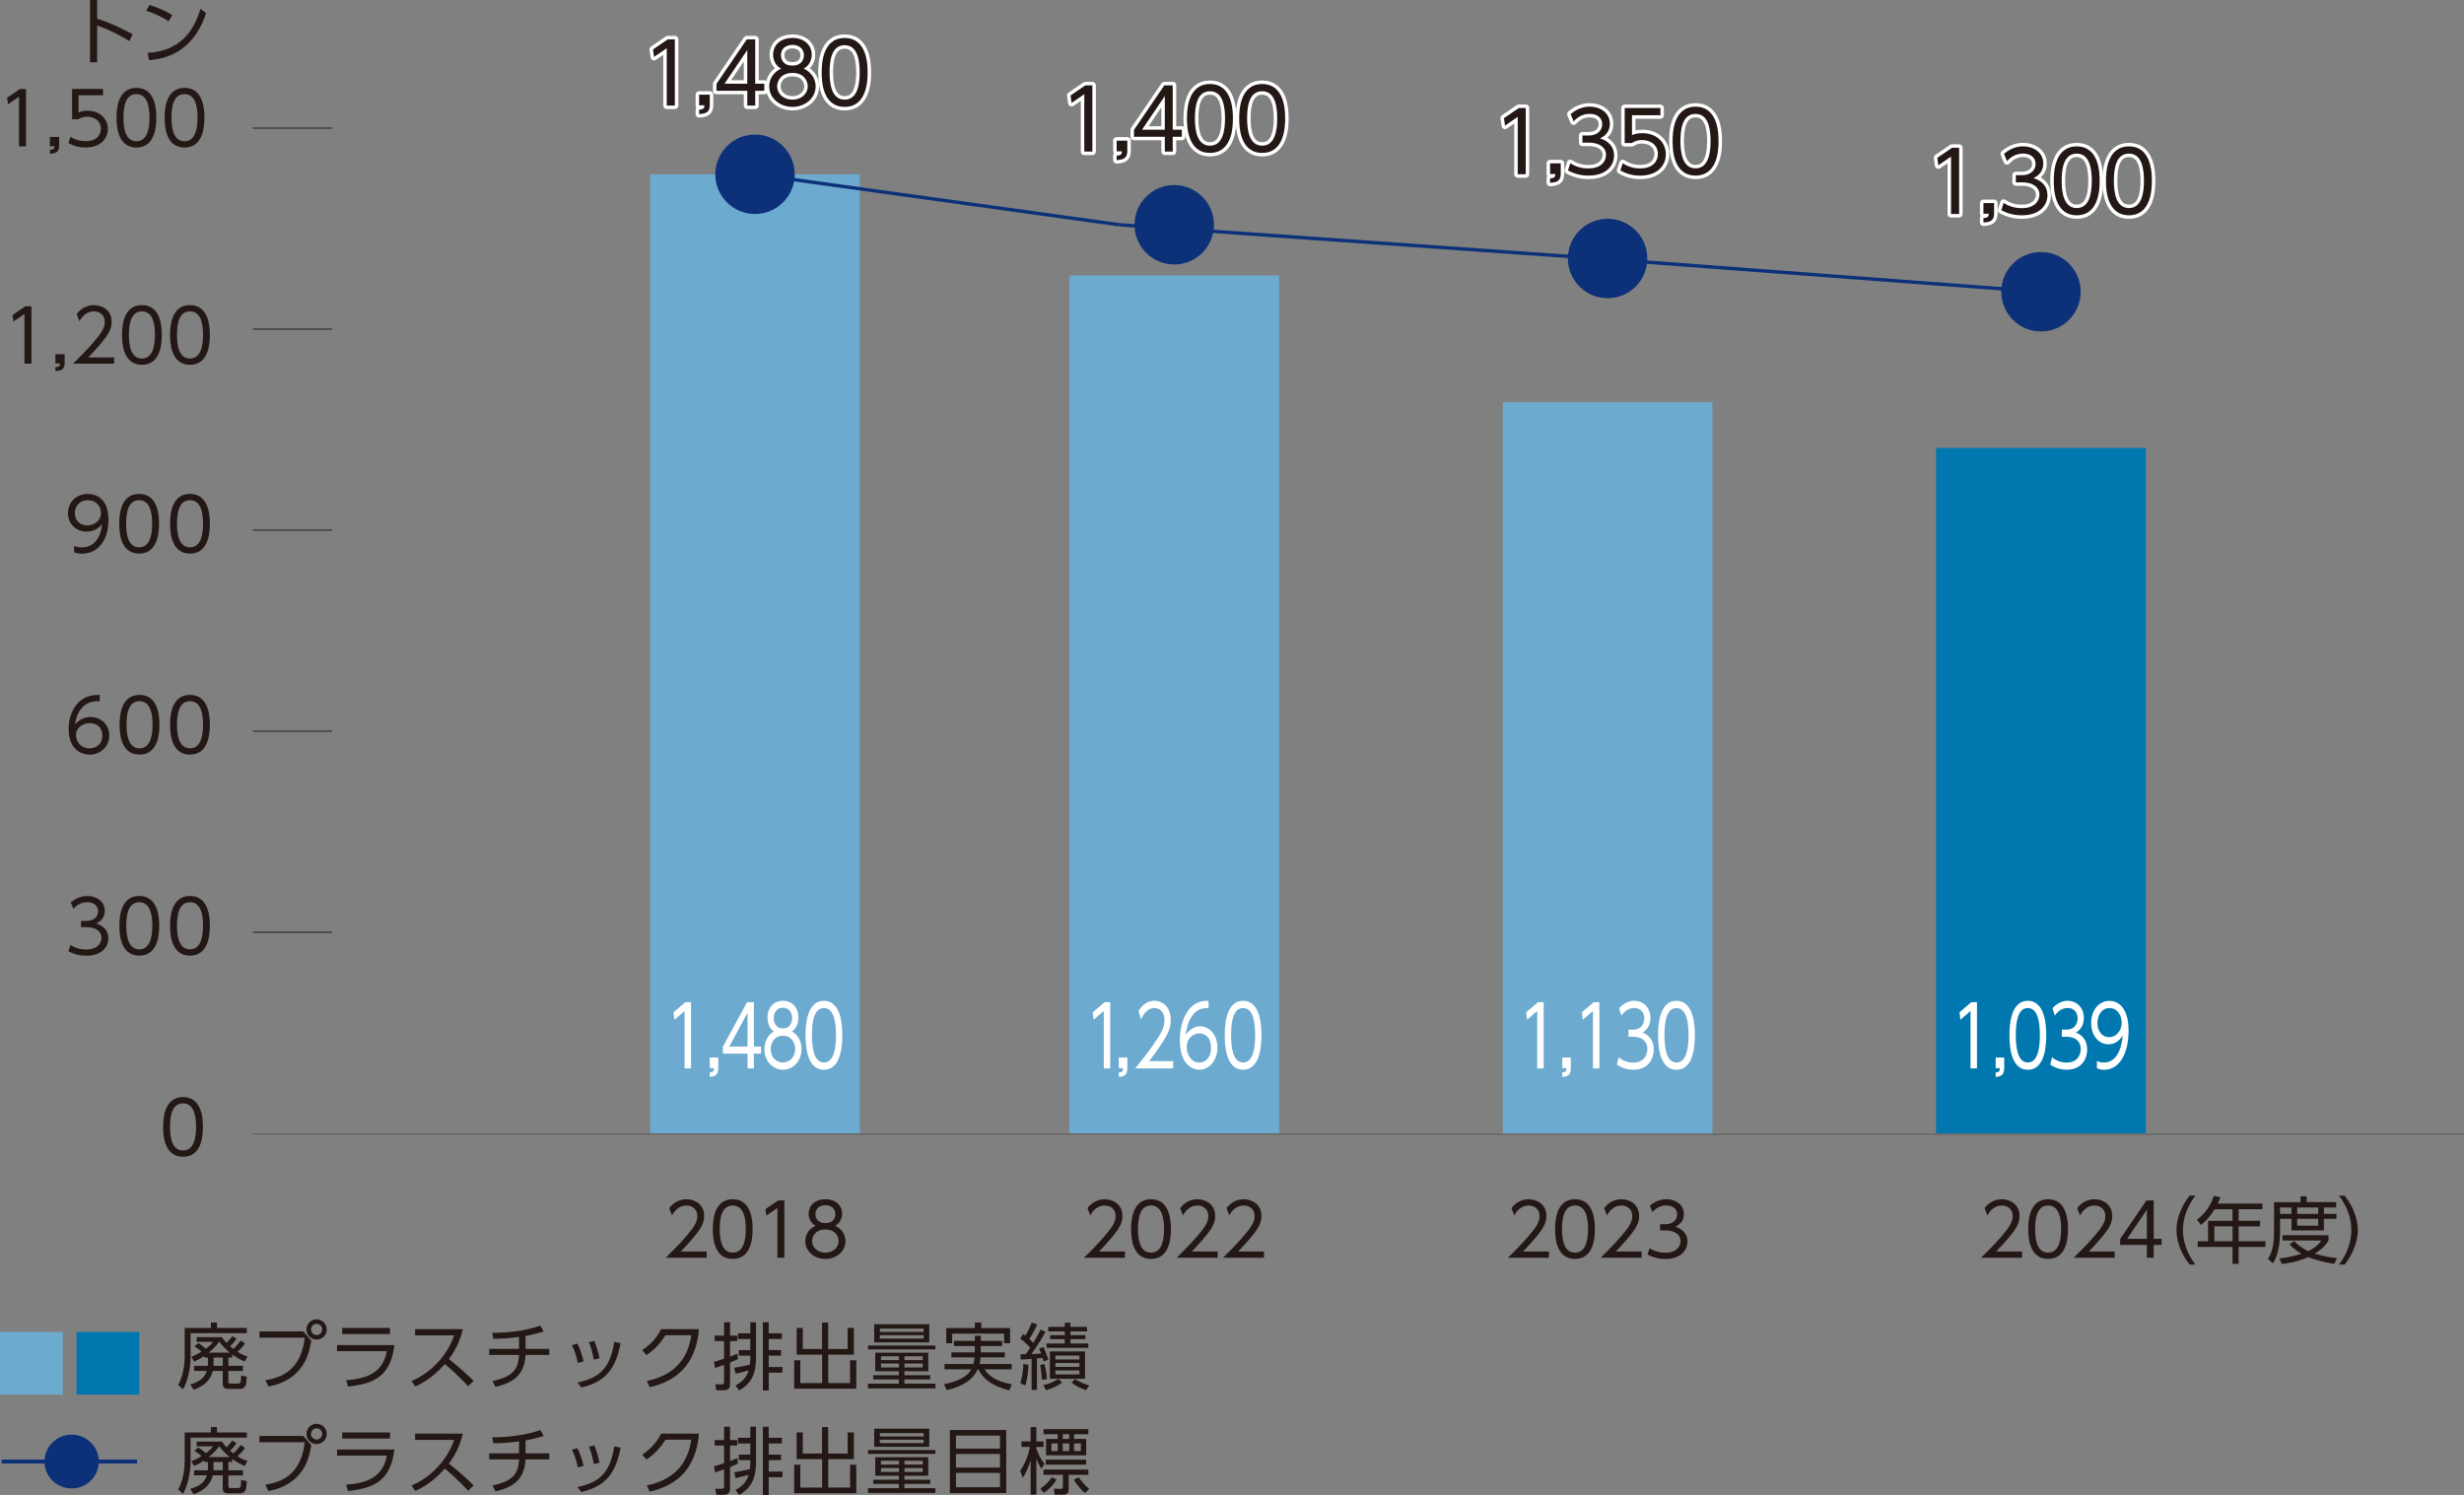 <?xml version="1.0" encoding="UTF-8"?>
<svg id="_レイヤー_2" data-name="レイヤー 2" xmlns="http://www.w3.org/2000/svg" viewBox="0 0 600 364.07">
  <rect x="0" y="0" width="600" height="364.07" fill="#808080" stroke="none"/>
  <defs>
    <style>
      .cls-1 {
        stroke: #231815;
        stroke-width: .23px;
      }

      .cls-1, .cls-2, .cls-3, .cls-4, .cls-5 {
        fill: none;
      }

      .cls-1, .cls-2, .cls-5 {
        stroke-miterlimit: 10;
      }

      .cls-2 {
        stroke-width: .83px;
      }

      .cls-2, .cls-5 {
        stroke: #0c3178;
      }

      .cls-3 {
        stroke: #4c4948;
        stroke-width: .17px;
      }

      .cls-6 {
        fill: #fff;
      }

      .cls-4 {
        stroke: #fff;
        stroke-linecap: round;
        stroke-linejoin: round;
        stroke-width: 1.7px;
      }

      .cls-7 {
        fill: #0c3178;
      }

      .cls-8 {
        fill: #0077af;
      }

      .cls-9 {
        fill: #231815;
      }

      .cls-10 {
        fill: #6caacf;
      }

      .cls-5 {
        stroke-width: .95px;
      }
    </style>
  </defs>
  <g id="_本文" data-name="本文">
    <g>
      <rect class="cls-10" x="158.33" y="42.44" width="51.06" height="233.57"/>
      <rect class="cls-10" x="260.4" y="67.08" width="51.06" height="208.93"/>
      <line class="cls-1" x1="61.56" y1="227.03" x2="80.9" y2="227.03"/>
      <line class="cls-1" x1="61.56" y1="178.07" x2="80.9" y2="178.07"/>
      <line class="cls-1" x1="61.56" y1="129.11" x2="80.9" y2="129.11"/>
      <line class="cls-1" x1="61.56" y1="80.16" x2="80.9" y2="80.16"/>
      <line class="cls-1" x1="61.56" y1="31.2" x2="80.9" y2="31.2"/>
      <g>
        <path class="cls-9" d="M172.09,304.78v1.53h-10c1.12-1.1,3.02-2.94,4.88-5.1,2.13-2.47,2.84-3.63,2.84-5.07,0-1.69-1.26-2.56-2.63-2.56-2.2,0-3.23,1.85-3.55,2.41l-.67-1.77c1.05-1.38,2.5-2.16,4.22-2.16s4.29,1.01,4.29,4.06c0,1.35-.41,2.46-1.82,4.29-.75.96-1.88,2.32-3.87,4.38h6.31Z"/>
        <path class="cls-9" d="M173.58,299.32c0-1.4,0-7.27,4.84-7.27s4.84,5.87,4.84,7.27,0,7.27-4.84,7.27-4.84-5.85-4.84-7.27ZM181.6,299.32c0-2.32-.36-5.74-3.17-5.74s-3.17,3.33-3.17,5.74.42,5.74,3.17,5.74,3.17-3.35,3.17-5.74Z"/>
        <path class="cls-9" d="M189.51,292.33h1.49v13.97h-1.7v-12.11l-2.68,1.85-.23-1.58,3.12-2.13Z"/>
        <path class="cls-9" d="M205.88,302.26c0,2.52-2.25,4.33-4.89,4.33s-4.9-1.81-4.9-4.33c0-2.11,1.47-3.3,2.52-3.74-1.1-.57-1.7-1.72-1.7-2.92,0-1.92,1.4-3.55,4.16-3.55,2.22,0,3.99,1.37,3.99,3.53,0,1.22-.6,2.37-1.7,2.94,1.19.53,2.52,1.74,2.52,3.74ZM204.21,302.24c0-1.05-.71-2.82-3.23-2.82s-3.23,1.77-3.23,2.82c0,1.56,1.33,2.82,3.23,2.82s3.23-1.26,3.23-2.82ZM203.42,295.68c0-1.44-1.13-2.18-2.43-2.18s-2.43.74-2.43,2.18c0,.69.35,2.18,2.43,2.18s2.43-1.49,2.43-2.18Z"/>
      </g>
      <g>
        <path class="cls-9" d="M273.94,304.78v1.53h-10c1.12-1.1,3.02-2.94,4.88-5.1,2.13-2.47,2.84-3.63,2.84-5.07,0-1.69-1.26-2.56-2.63-2.56-2.2,0-3.23,1.85-3.55,2.41l-.67-1.77c1.05-1.38,2.5-2.16,4.22-2.16s4.29,1.01,4.29,4.06c0,1.35-.41,2.46-1.82,4.29-.75.96-1.88,2.32-3.87,4.38h6.31Z"/>
        <path class="cls-9" d="M275.44,299.32c0-1.4,0-7.27,4.84-7.27s4.84,5.87,4.84,7.27,0,7.27-4.84,7.27-4.84-5.85-4.84-7.27ZM283.45,299.32c0-2.32-.36-5.74-3.17-5.74s-3.17,3.33-3.17,5.74.42,5.74,3.17,5.74,3.17-3.35,3.17-5.74Z"/>
        <path class="cls-9" d="M296.51,304.78v1.53h-10c1.12-1.1,3.02-2.94,4.88-5.1,2.13-2.47,2.84-3.63,2.84-5.07,0-1.69-1.26-2.56-2.62-2.56-2.2,0-3.23,1.85-3.55,2.41l-.67-1.77c1.05-1.38,2.5-2.16,4.22-2.16s4.29,1.01,4.29,4.06c0,1.35-.41,2.46-1.82,4.29-.75.96-1.88,2.32-3.87,4.38h6.31Z"/>
        <path class="cls-9" d="M307.79,304.78v1.53h-10c1.12-1.1,3.02-2.94,4.88-5.1,2.13-2.47,2.84-3.63,2.84-5.07,0-1.69-1.26-2.56-2.63-2.56-2.2,0-3.23,1.85-3.55,2.41l-.67-1.77c1.05-1.38,2.5-2.16,4.22-2.16s4.29,1.01,4.29,4.06c0,1.35-.41,2.46-1.82,4.29-.75.96-1.88,2.32-3.87,4.38h6.31Z"/>
      </g>
      <g>
        <path class="cls-9" d="M377.18,304.78v1.53h-10c1.12-1.1,3.02-2.94,4.88-5.1,2.13-2.47,2.84-3.63,2.84-5.07,0-1.69-1.26-2.56-2.63-2.56-2.2,0-3.23,1.85-3.55,2.41l-.67-1.77c1.05-1.38,2.5-2.16,4.22-2.16s4.29,1.01,4.29,4.06c0,1.35-.41,2.46-1.82,4.29-.75.96-1.88,2.32-3.87,4.38h6.31Z"/>
        <path class="cls-9" d="M378.68,299.32c0-1.4,0-7.27,4.84-7.27s4.84,5.87,4.84,7.27,0,7.27-4.84,7.27-4.84-5.85-4.84-7.27ZM386.7,299.32c0-2.32-.36-5.74-3.17-5.74s-3.17,3.33-3.17,5.74.42,5.74,3.17,5.74,3.17-3.35,3.17-5.74Z"/>
        <path class="cls-9" d="M399.75,304.78v1.53h-10c1.12-1.1,3.02-2.94,4.88-5.1,2.13-2.47,2.84-3.63,2.84-5.07,0-1.69-1.26-2.56-2.62-2.56-2.2,0-3.23,1.85-3.55,2.41l-.67-1.77c1.05-1.38,2.5-2.16,4.22-2.16s4.29,1.01,4.29,4.06c0,1.35-.41,2.46-1.82,4.29-.75.96-1.88,2.32-3.87,4.38h6.31Z"/>
        <path class="cls-9" d="M401.67,303.96c1.65,1.12,3.37,1.12,3.87,1.12,2.75,0,3.69-1.6,3.69-2.85,0-1.49-1.28-2.59-3.69-2.59h-1.29v-1.51h1.31c2.05,0,2.85-1.29,2.85-2.38,0-1.36-1.08-2.18-2.62-2.18-1.37,0-2.5.57-3.4,1.6l-.64-1.54c1.81-1.58,3.63-1.58,4.04-1.58,2.02,0,4.24,1.15,4.24,3.62,0,.58-.11,2.2-2.08,3.07,1.86.6,2.96,1.81,2.96,3.62s-1.31,4.24-5.39,4.24c-1.58,0-2.96-.34-4.34-1.08l.5-1.54Z"/>
      </g>
      <g>
        <path class="cls-9" d="M492.39,304.78v1.53h-10c1.12-1.1,3.02-2.94,4.88-5.1,2.13-2.47,2.84-3.63,2.84-5.07,0-1.69-1.26-2.56-2.63-2.56-2.2,0-3.23,1.85-3.55,2.41l-.67-1.77c1.05-1.38,2.5-2.16,4.22-2.16s4.29,1.01,4.29,4.06c0,1.35-.41,2.46-1.82,4.29-.75.96-1.88,2.32-3.87,4.38h6.31Z"/>
        <path class="cls-9" d="M493.89,299.32c0-1.4,0-7.27,4.84-7.27s4.84,5.87,4.84,7.27,0,7.27-4.84,7.27-4.84-5.85-4.84-7.27ZM501.9,299.32c0-2.32-.36-5.74-3.17-5.74s-3.17,3.33-3.17,5.74.42,5.74,3.17,5.74,3.17-3.35,3.17-5.74Z"/>
        <path class="cls-9" d="M514.95,304.78v1.53h-10c1.12-1.1,3.02-2.94,4.88-5.1,2.13-2.47,2.84-3.63,2.84-5.07,0-1.69-1.26-2.56-2.62-2.56-2.2,0-3.23,1.85-3.55,2.41l-.67-1.77c1.05-1.38,2.5-2.16,4.22-2.16s4.29,1.01,4.29,4.06c0,1.35-.41,2.46-1.82,4.29-.75.96-1.88,2.32-3.87,4.38h6.31Z"/>
        <path class="cls-9" d="M522.78,306.3v-3.12h-6.51v-1.45l6.4-9.39h1.77v9.36h1.92v1.49h-1.92v3.12h-1.67ZM517.97,301.69h4.81v-7.11l-4.81,7.11Z"/>
        <path class="cls-9" d="M533.19,307.97c-2.57-3.24-3.21-6.49-3.21-8.4s.64-5.16,3.21-8.4h1.4c-1.86,2.41-3.03,5.34-3.03,8.4,0,.71,0,4.45,3.03,8.4h-1.4Z"/>
        <path class="cls-9" d="M550.92,293.1v1.38h-5.8v2.82h5.23v1.37h-5.23v3.62h6.53v1.38h-6.53v4.13h-1.49v-4.13h-8.48v-1.38h2.53v-4.98h5.94v-2.82h-4.33c-1.15,1.76-1.93,2.73-3.33,3.83l-.99-1.28c2.13-1.6,3.46-3.71,4.11-5.8l1.61.34c-.18.46-.28.76-.64,1.53h10.85ZM543.64,298.66h-4.43v3.62h4.43v-3.62Z"/>
        <path class="cls-9" d="M560.19,292.76v-1.42h1.49v1.42h7.2v1.31h-3v1.54h3.05v1.21h-3.05v2.82h-7.89v-2.82h-2.78v3.1c0,1.06-.02,5.11-1.74,7.75l-1.21-1.1c1.26-1.88,1.49-4.24,1.49-6.72v-7.09h6.44ZM568.42,307.79c-.87-.14-3.65-.57-6.33-1.65-2.94,1.29-5.39,1.56-6.44,1.67l-.58-1.35c.94-.11,2.69-.28,5.37-1.13-1.88-1.05-2.63-1.97-2.93-2.34l1.17-.73c.5.52,1.47,1.51,3.39,2.43,2.15-1.03,2.89-2.14,3.19-2.59h-9.47v-1.29h11.22v1.29c-.32.53-1.17,1.89-3.35,3.21,2.39.76,4.38.96,5.41,1.06l-.66,1.42ZM557.99,294.07h-2.78v1.54h2.78v-1.54ZM564.5,294.07h-5.12v1.54h5.12v-1.54ZM564.5,296.82h-5.12v1.67h5.12v-1.67Z"/>
        <path class="cls-9" d="M569.54,307.97c3.03-3.95,3.03-7.69,3.03-8.4,0-3.07-1.17-5.99-3.03-8.4h1.4c2.57,3.24,3.21,6.49,3.21,8.4s-.64,5.16-3.21,8.4h-1.4Z"/>
      </g>
      <path class="cls-9" d="M39.73,274.44c0-1.4,0-7.27,4.84-7.27s4.84,5.87,4.84,7.27,0,7.27-4.84,7.27-4.84-5.85-4.84-7.27ZM47.74,274.44c0-2.32-.36-5.74-3.17-5.74s-3.17,3.33-3.17,5.74.42,5.74,3.17,5.74,3.17-3.35,3.17-5.74Z"/>
      <g>
        <path class="cls-9" d="M17.15,230.11c1.65,1.12,3.37,1.12,3.87,1.12,2.75,0,3.69-1.6,3.69-2.85,0-1.49-1.28-2.59-3.69-2.59h-1.29v-1.51h1.31c2.06,0,2.85-1.29,2.85-2.38,0-1.36-1.08-2.18-2.62-2.18-1.37,0-2.5.57-3.4,1.6l-.64-1.54c1.81-1.58,3.63-1.58,4.04-1.58,2.02,0,4.24,1.15,4.24,3.62,0,.58-.11,2.2-2.08,3.07,1.86.6,2.96,1.81,2.96,3.62s-1.31,4.24-5.39,4.24c-1.58,0-2.96-.34-4.34-1.08l.5-1.54Z"/>
        <path class="cls-9" d="M29.08,225.46c0-1.4,0-7.27,4.84-7.27s4.84,5.87,4.84,7.27,0,7.27-4.84,7.27-4.84-5.85-4.84-7.27ZM37.09,225.46c0-2.32-.36-5.74-3.17-5.74s-3.17,3.33-3.17,5.74.42,5.74,3.17,5.74,3.17-3.35,3.17-5.74Z"/>
        <path class="cls-9" d="M41.42,225.46c0-1.4,0-7.27,4.84-7.27s4.84,5.87,4.84,7.27,0,7.27-4.84,7.27-4.84-5.85-4.84-7.27ZM49.44,225.46c0-2.32-.36-5.74-3.17-5.74s-3.17,3.33-3.17,5.74.42,5.74,3.17,5.74,3.17-3.35,3.17-5.74Z"/>
      </g>
      <g>
        <path class="cls-9" d="M24.28,170.78c-4.29-.3-5.73,3.26-6.01,5.66.92-1.13,2.3-1.83,3.76-1.83,2.45,0,4.58,1.76,4.58,4.47s-2.11,4.7-4.77,4.7c-2.01,0-5.13-1.24-5.13-6.28,0-3.76,2.09-8.56,7.57-8.24v1.53ZM21.87,176.1c-1.49,0-3.37.94-3.37,2.91,0,1.67,1.29,3.24,3.3,3.24s3.12-1.4,3.12-3.05c0-2.87-2.43-3.1-3.05-3.1Z"/>
        <path class="cls-9" d="M29.13,176.5c0-1.4,0-7.27,4.84-7.27s4.84,5.87,4.84,7.27,0,7.27-4.84,7.27-4.84-5.85-4.84-7.27ZM37.15,176.5c0-2.32-.36-5.74-3.17-5.74s-3.17,3.33-3.17,5.74.42,5.74,3.17,5.74,3.17-3.35,3.17-5.74Z"/>
        <path class="cls-9" d="M41.42,176.5c0-1.4,0-7.27,4.84-7.27s4.84,5.87,4.84,7.27,0,7.27-4.84,7.27-4.84-5.85-4.84-7.27ZM49.44,176.5c0-2.32-.36-5.74-3.17-5.74s-3.17,3.33-3.17,5.74.42,5.74,3.17,5.74,3.17-3.35,3.17-5.74Z"/>
      </g>
      <g>
        <path class="cls-9" d="M18.06,132.96c.21.09.81.34,1.83.34,3.21,0,4.63-2.53,4.98-5.67-.97,1.21-2.23,1.83-3.78,1.83-2.45,0-4.54-1.76-4.54-4.47s2.02-4.7,4.81-4.7c1.93,0,5.05,1.01,5.05,6.31,0,4.89-2.48,8.23-6.45,8.23-1.1,0-1.67-.25-1.9-.35v-1.51ZM18.22,124.98c0,1.77,1.28,2.98,3.05,2.98s3.33-1.28,3.33-3.03c0-1.42-.97-3.12-3.28-3.12-1.92,0-3.1,1.49-3.1,3.17Z"/>
        <path class="cls-9" d="M29.04,127.55c0-1.4,0-7.27,4.84-7.27s4.84,5.87,4.84,7.27,0,7.27-4.84,7.27-4.84-5.85-4.84-7.27ZM37.05,127.55c0-2.32-.36-5.74-3.17-5.74s-3.17,3.33-3.17,5.74.42,5.74,3.17,5.74,3.17-3.35,3.17-5.74Z"/>
        <path class="cls-9" d="M41.42,127.55c0-1.4,0-7.27,4.84-7.27s4.84,5.87,4.84,7.27,0,7.27-4.84,7.27-4.84-5.85-4.84-7.27ZM49.44,127.55c0-2.32-.36-5.74-3.17-5.74s-3.17,3.33-3.17,5.74.42,5.74,3.17,5.74,3.17-3.35,3.17-5.74Z"/>
      </g>
      <g>
        <path class="cls-9" d="M6.17,74.59h1.49v13.97h-1.7v-12.11l-2.68,1.85-.23-1.58,3.12-2.13Z"/>
        <path class="cls-9" d="M15.74,86.25v2.15c0,1.44-.64,1.88-2.25,1.95v-.94c1.03-.04,1.1-.41,1.12-.9h-1.12v-2.25h2.25Z"/>
        <path class="cls-9" d="M27.79,87.03v1.53h-10c1.12-1.1,3.02-2.94,4.88-5.1,2.13-2.47,2.84-3.63,2.84-5.07,0-1.69-1.26-2.56-2.62-2.56-2.2,0-3.23,1.85-3.55,2.41l-.67-1.77c1.05-1.38,2.5-2.16,4.22-2.16s4.29,1.01,4.29,4.06c0,1.35-.41,2.46-1.82,4.29-.75.96-1.88,2.32-3.87,4.38h6.31Z"/>
        <path class="cls-9" d="M29.72,81.57c0-1.4,0-7.27,4.84-7.27s4.84,5.87,4.84,7.27,0,7.27-4.84,7.27-4.84-5.85-4.84-7.27ZM37.73,81.57c0-2.32-.36-5.74-3.17-5.74s-3.17,3.33-3.17,5.74.42,5.74,3.17,5.74,3.17-3.35,3.17-5.74Z"/>
        <path class="cls-9" d="M41.42,81.57c0-1.4,0-7.27,4.84-7.27s4.84,5.87,4.84,7.27,0,7.27-4.84,7.27-4.84-5.85-4.84-7.27ZM49.44,81.57c0-2.32-.36-5.74-3.17-5.74s-3.17,3.33-3.17,5.74.42,5.74,3.17,5.74,3.17-3.35,3.17-5.74Z"/>
      </g>
      <g>
        <path class="cls-9" d="M31.47,10c-1.21-.74-4.11-2.52-7.82-3.79v8.95h-1.72V0h1.72v4.54c3.35,1.06,6.1,2.43,8.65,3.81l-.83,1.65Z"/>
        <path class="cls-9" d="M41.06,5.18c-1.05-.71-2.91-1.75-5.46-2.55l.8-1.42c3.14.94,5.09,2.2,5.55,2.48l-.89,1.49ZM35.97,12.87c8.97-.48,11.62-6.76,12.84-10.73l1.38,1.03c-.85,2.52-3.69,10.8-13.9,11.47l-.32-1.77Z"/>
        <path class="cls-9" d="M4.84,21.68h1.49v13.97h-1.7v-12.11l-2.68,1.85-.23-1.58,3.12-2.13Z"/>
        <path class="cls-9" d="M14.4,33.34v2.15c0,1.44-.64,1.88-2.25,1.95v-.94c1.03-.04,1.1-.41,1.12-.9h-1.12v-2.25h2.25Z"/>
        <path class="cls-9" d="M25.11,23.2h-5.99v4.18c.46-.18,1.01-.41,2.16-.41,3.26,0,4.98,2.18,4.98,4.43s-1.63,4.52-5.42,4.52c-1.54,0-2.86-.34-4.19-1.1l.51-1.53c1.06.74,2.34,1.1,3.65,1.1,3.03,0,3.76-1.84,3.76-3.03,0-1.82-1.45-2.94-3.37-2.94-1.19,0-1.85.45-2.11.62h-1.53v-7.37h7.53v1.53Z"/>
        <path class="cls-9" d="M28.38,28.66c0-1.4,0-7.27,4.84-7.27s4.84,5.87,4.84,7.27,0,7.27-4.84,7.27-4.84-5.85-4.84-7.27ZM36.4,28.66c0-2.32-.36-5.74-3.17-5.74s-3.17,3.33-3.17,5.74.42,5.74,3.17,5.74,3.17-3.35,3.17-5.74Z"/>
        <path class="cls-9" d="M40.09,28.66c0-1.4,0-7.27,4.84-7.27s4.84,5.87,4.84,7.27,0,7.27-4.84,7.27-4.84-5.85-4.84-7.27ZM48.1,28.66c0-2.32-.36-5.74-3.17-5.74s-3.17,3.33-3.17,5.74.42,5.74,3.17,5.74,3.17-3.35,3.17-5.74Z"/>
      </g>
      <g>
        <g>
          <path class="cls-9" d="M51.36,323.39v-1.31h1.47v1.31h7.27v1.28h-13.69v5.66c0,3.26-.82,6.22-1.83,8.01l-1.19-1.05c.8-1.54,1.58-3.71,1.58-7.04v-6.86h6.38ZM56.57,330.61h-.96v2.02h3.56v1.24h-3.56v2.57c0,.19,0,.51.51.51h1.81c.69,0,.75-.32.78-2l1.4.32c-.07,1.05-.18,1.83-.32,2.16-.32.73-1.12.81-1.38.81h-2.8c-.81,0-1.37-.23-1.37-1.21v-3.17h-2.43c-.48,2.18-2.13,3.71-4.64,4.59l-.85-1.29c1.9-.55,3.42-1.38,4.06-3.3h-3.12v-1.24h3.35c.02-.16.02-.23.02-.46v-1.56h-.89v-.37c-1.21.81-1.85,1.08-2.47,1.35l-.67-1.17c.62-.25,1.29-.52,2.47-1.24-.76-.66-.96-.81-1.74-1.29l.97-.8c.74.46,1.44,1.01,1.82,1.38,1.08-.81,1.37-1.17,1.74-1.67h-3.97v-1.15h6.15c.3.42.58.81,1.13,1.4.19-.18.78-.8,1.38-1.65l1.05.64c-.48.71-.82,1.12-1.56,1.82.37.32.55.48.8.66.14-.14,1.08-1.05,1.75-2.04l1.08.69c-.55.8-.99,1.28-1.84,2.04,1.1.71,1.86.96,2.43,1.13l-.66,1.26c-.71-.3-1.74-.78-3.05-1.72v.73ZM55.93,329.4c-1.31-1.08-2.06-2.02-2.55-2.68-.36.52-.98,1.42-2.54,2.68h5.09ZM52,332.63h2.25v-2.02h-2.25v2.02Z"/>
          <path class="cls-9" d="M73.85,324.24l1.97,2.24c-.53,2.8-1.08,4.87-2.82,6.97-.83,1.03-3.16,3.49-7.64,4.18l-.76-1.51c5.71-.85,8.83-3.95,9.61-10.34h-11.03v-1.54h10.67ZM79.56,323.76c0,1.37-1.1,2.46-2.47,2.46s-2.46-1.1-2.46-2.46,1.13-2.47,2.46-2.47,2.47,1.08,2.47,2.47ZM75.73,323.76c0,.74.62,1.37,1.37,1.37s1.37-.62,1.37-1.37-.62-1.37-1.37-1.37-1.37.6-1.37,1.37Z"/>
          <path class="cls-9" d="M96.04,327.56c-.89,7.17-4.34,9.38-11.31,10.11l-.44-1.54c4.55-.35,8.88-1.49,9.91-7.07h-12.13v-1.49h13.97ZM94.96,323.39v1.49h-11.63v-1.49h11.63Z"/>
          <path class="cls-9" d="M112.7,323.69c-.83,3.53-2.25,5.75-3.39,7.29,3.07,2.45,4.7,4.01,6.03,5.32l-1.35,1.28c-2.5-2.73-5.09-4.91-5.66-5.39-.87.96-3.32,3.71-7.18,5.46l-.96-1.31c1.47-.64,4.03-1.9,6.63-4.79,2.21-2.47,3.12-4.58,3.78-6.35h-9.52v-1.51h11.61Z"/>
          <path class="cls-9" d="M127.99,328.5h5.76v1.47h-5.78c-.23,5.3-3.56,6.89-7.32,7.78l-.71-1.44c5.21-1.06,6.29-3.1,6.45-6.35h-7.27v-1.47h7.27v-2.91c-2.06.29-4.15.45-6.24.46l-.3-1.45c3.92,0,8.37-.53,11.72-1.77l.83,1.44c-.9.26-2.64.78-4.42,1.08v3.16Z"/>
          <path class="cls-9" d="M140.69,331.92c-.28-1.7-.8-3.03-1.42-4.33l1.33-.37c.85,1.63,1.28,3.33,1.51,4.34l-1.42.36ZM140.59,336.69c5.5-1.13,7.98-3.55,8.99-9.91l1.54.32c-1.17,6.06-3.44,9.35-9.54,10.8l-.99-1.21ZM144.58,331.11c-.25-1.45-.6-2.89-1.17-4.24l1.31-.3c.51,1.17,1.05,3.05,1.28,4.2l-1.42.34Z"/>
          <path class="cls-9" d="M157.51,336.32c3.56-.78,9.65-2.84,10.83-11.15h-6.29c-1.17,1.85-2.5,3.4-4.64,4.84l-1.01-1.21c1.7-1.15,3.39-2.71,4.59-5.11h9.22c-.78,8.99-5.8,12.73-12.02,14.13l-.67-1.51Z"/>
          <path class="cls-9" d="M179.7,331c-.46.21-.62.28-1.93.83v5.3c0,.9-.43,1.45-1.49,1.45h-1.86l-.23-1.47,1.51.02c.32,0,.62-.05.62-.51v-4.24c-1.49.55-1.69.6-2.22.76l-.23-1.49c.5-.14,1.06-.28,2.45-.76v-4.29h-2.3v-1.33h2.3v-3.26h1.45v3.26h1.74v1.33h-1.74v3.78c.97-.37,1.26-.51,1.77-.73l.16,1.35ZM178.78,333.11c1.22-.21,2.84-.53,3.81-.76.09-.62.11-1.29.11-1.88v-.32h-2.79v-1.35h2.79v-2.71h-3v-1.38h3v-2.69h1.4v8.49c0,4.33-1.28,6.47-4.11,8.12l-.89-1.21c1.51-.83,2.66-1.85,3.21-3.69-.55.16-.8.23-3.17.83l-.36-1.45ZM187.19,322.01v2.69h3.21v1.38h-3.21v2.71h3v1.35h-3v2.77h3.35v1.38h-3.35v4.33h-1.42v-16.61h1.42Z"/>
          <path class="cls-9" d="M195.48,323.39v5.14h4.7v-6.45h1.49v6.45h4.74v-5.14h1.51v6.51h-6.24v6.92h5.32v-5.55h1.51v6.92h-15.12v-6.92h1.49v5.55h5.32v-6.92h-6.21v-6.51h1.51Z"/>
          <path class="cls-9" d="M211.37,327.68h16.42v.94h-16.42v-.94ZM226.05,333.94h-5.82v.97h6.28v1.01h-6.28v1.05h7.55v1.15h-16.42v-1.15h7.53v-1.05h-6.26v-1.01h6.26v-.97h-5.76v-4.52h12.91v4.52ZM226.28,322.49v4.42h-13.4v-4.42h13.4ZM224.92,323.55h-10.67v.82h10.67v-.82ZM224.92,325.16h-10.67v.83h10.67v-.83ZM218.91,330.29h-4.38v.94h4.38v-.94ZM218.91,332.06h-4.38v.96h4.38v-.96ZM224.69,330.29h-4.45v.94h4.45v-.94ZM224.69,332.06h-4.45v.96h4.45v-.96Z"/>
          <path class="cls-9" d="M232.29,327.81v-1.26h5.1v-1.26h1.44v1.26h5.21v1.26h-5.21v1.53h5.85v1.22h-5.89c-.09.87-.18,1.28-.27,1.61h7.84v1.31h-6.6c.92,1.38,2.38,2.84,6.61,3.65l-.57,1.47c-4.08-.96-6.42-2.78-7.57-5.12h-.18c-.53,1.17-1.81,3.71-7.53,5.07l-.64-1.45c3.48-.69,5.64-1.81,6.63-3.62h-6.51v-1.31h7.02c.25-.9.28-1.38.3-1.61h-5.66v-1.22h5.71v-1.53h-5.1ZM238.95,322.08v1.35h7.02v3.69h-1.47v-2.34h-12.64v2.34h-1.45v-3.69h6.98v-1.35h1.56Z"/>
          <path class="cls-9" d="M254.57,324.35c-.76,1.51-2.7,4.47-3.42,5.41,1.47-.05,1.63-.05,2.36-.14-.16-.46-.3-.81-.48-1.21l1.08-.37c.3.67.87,2.08,1.17,3.08l-1.15.43c-.07-.29-.09-.37-.25-.87-.27.04-.6.09-1.37.14v7.68h-1.31v-7.57c-1.03.09-1.92.12-2.64.14l-.07-1.26c.71,0,.92,0,1.28-.02.23-.28.5-.67,1.08-1.58-.27-.32-1.49-1.61-2.41-2.22l.73-1.12c.21.14.32.23.53.39.14-.23,1.05-1.74,1.53-3.19l1.35.46c-.81,1.86-1.76,3.28-1.93,3.53.58.53.8.8.96.97.66-1.1,1.28-2.13,1.76-3.24l1.22.55ZM248.43,336.86c.53-1.38.74-3.51.76-4.68l1.26.18c-.04.62-.12,2.84-.76,5.02l-1.26-.52ZM253.7,336.02c-.02-1.38-.26-2.8-.44-3.65l1.1-.16c.09.34.48,2.06.57,3.67l-1.22.14ZM254.05,337.33c1.45-.28,2.89-.96,3.65-1.53l.97.87c-1.26.92-2.32,1.4-3.92,1.9l-.71-1.24ZM260.66,322.11v1.03h4.04v1.1h-4.04v.92h3.65v.97h-3.65v1.05h4.35v1.06h-10.16v-1.06h4.43v-1.05h-3.58v-.97h3.58v-.92h-4.03v-1.1h4.03v-1.03h1.38ZM264.21,335.77h-8.56v-6.65h8.56v6.65ZM262.86,330.13h-5.87v.94h5.87v-.94ZM262.86,331.94h-5.87v.94h5.87v-.94ZM262.86,333.75h-5.87v.96h5.87v-.96ZM261.78,335.84c1.26.8,2.02,1.1,3.46,1.56l-.78,1.15c-1.06-.37-2.63-1.05-3.53-1.86l.85-.85Z"/>
        </g>
        <g>
          <path class="cls-9" d="M51.36,348.84v-1.31h1.47v1.31h7.27v1.28h-13.69v5.66c0,3.26-.82,6.22-1.83,8.01l-1.19-1.05c.8-1.54,1.58-3.71,1.58-7.04v-6.86h6.38ZM56.57,356.05h-.96v2.02h3.56v1.24h-3.56v2.57c0,.19,0,.51.51.51h1.81c.69,0,.75-.32.78-2l1.4.32c-.07,1.05-.18,1.83-.32,2.16-.32.73-1.12.81-1.38.81h-2.8c-.81,0-1.37-.23-1.37-1.21v-3.17h-2.43c-.48,2.18-2.13,3.71-4.64,4.59l-.85-1.29c1.9-.55,3.42-1.38,4.06-3.3h-3.12v-1.24h3.35c.02-.16.02-.23.02-.46v-1.56h-.89v-.37c-1.21.81-1.85,1.08-2.47,1.35l-.67-1.17c.62-.25,1.29-.52,2.47-1.24-.76-.66-.96-.81-1.74-1.29l.97-.8c.74.46,1.44,1.01,1.82,1.38,1.08-.81,1.37-1.17,1.74-1.67h-3.97v-1.15h6.15c.3.42.58.81,1.13,1.4.19-.18.78-.8,1.38-1.65l1.05.64c-.48.71-.82,1.12-1.56,1.82.37.32.55.48.8.66.14-.14,1.08-1.05,1.75-2.04l1.08.69c-.55.8-.99,1.28-1.84,2.04,1.1.71,1.86.96,2.43,1.13l-.66,1.26c-.71-.3-1.74-.78-3.05-1.72v.73ZM55.93,354.85c-1.31-1.08-2.06-2.02-2.55-2.68-.36.52-.98,1.42-2.54,2.68h5.09ZM52,358.07h2.25v-2.02h-2.25v2.02Z"/>
          <path class="cls-9" d="M73.85,349.69l1.97,2.24c-.53,2.8-1.08,4.87-2.82,6.97-.83,1.03-3.16,3.49-7.64,4.18l-.76-1.51c5.71-.85,8.83-3.95,9.61-10.34h-11.03v-1.54h10.67ZM79.56,349.21c0,1.36-1.1,2.46-2.47,2.46s-2.46-1.1-2.46-2.46,1.13-2.47,2.46-2.47,2.47,1.08,2.47,2.47ZM75.73,349.21c0,.74.62,1.36,1.37,1.36s1.37-.62,1.37-1.36-.62-1.37-1.37-1.37-1.37.6-1.37,1.37Z"/>
          <path class="cls-9" d="M96.04,353c-.89,7.17-4.34,9.38-11.31,10.11l-.44-1.54c4.55-.35,8.88-1.49,9.91-7.07h-12.13v-1.49h13.97ZM94.96,348.84v1.49h-11.63v-1.49h11.63Z"/>
          <path class="cls-9" d="M112.7,349.14c-.83,3.53-2.25,5.75-3.39,7.29,3.07,2.45,4.7,4.01,6.03,5.32l-1.35,1.28c-2.5-2.73-5.09-4.91-5.66-5.39-.87.96-3.32,3.71-7.18,5.46l-.96-1.31c1.47-.64,4.03-1.9,6.63-4.79,2.21-2.47,3.12-4.58,3.78-6.35h-9.52v-1.51h11.61Z"/>
          <path class="cls-9" d="M127.99,353.94h5.76v1.47h-5.78c-.23,5.3-3.56,6.89-7.32,7.78l-.71-1.44c5.21-1.06,6.29-3.1,6.45-6.35h-7.27v-1.47h7.27v-2.91c-2.06.29-4.15.45-6.24.46l-.3-1.45c3.92,0,8.37-.53,11.72-1.77l.83,1.44c-.9.26-2.64.78-4.42,1.08v3.16Z"/>
          <path class="cls-9" d="M140.69,357.37c-.28-1.7-.8-3.03-1.42-4.33l1.33-.37c.85,1.63,1.28,3.33,1.51,4.34l-1.42.36ZM140.59,362.14c5.5-1.13,7.98-3.55,8.99-9.91l1.54.32c-1.17,6.06-3.44,9.35-9.54,10.8l-.99-1.21ZM144.58,356.55c-.25-1.45-.6-2.89-1.17-4.24l1.31-.3c.51,1.17,1.05,3.05,1.28,4.2l-1.42.34Z"/>
          <path class="cls-9" d="M157.51,361.76c3.56-.78,9.65-2.84,10.83-11.15h-6.29c-1.17,1.85-2.5,3.4-4.64,4.84l-1.01-1.21c1.7-1.15,3.39-2.71,4.59-5.11h9.22c-.78,8.99-5.8,12.73-12.02,14.13l-.67-1.51Z"/>
          <path class="cls-9" d="M179.7,356.44c-.46.21-.62.28-1.93.83v5.3c0,.9-.43,1.45-1.49,1.45h-1.86l-.23-1.47,1.51.02c.32,0,.62-.05.62-.51v-4.24c-1.49.55-1.69.6-2.22.76l-.23-1.49c.5-.14,1.06-.28,2.45-.76v-4.29h-2.3v-1.33h2.3v-3.26h1.45v3.26h1.74v1.33h-1.74v3.78c.97-.37,1.26-.51,1.77-.73l.16,1.35ZM178.78,358.55c1.22-.21,2.84-.53,3.81-.76.09-.62.11-1.29.11-1.88v-.32h-2.79v-1.35h2.79v-2.71h-3v-1.38h3v-2.69h1.4v8.49c0,4.33-1.28,6.47-4.11,8.12l-.89-1.21c1.51-.83,2.66-1.85,3.21-3.69-.55.16-.8.23-3.17.83l-.36-1.45ZM187.19,347.46v2.69h3.21v1.38h-3.21v2.71h3v1.35h-3v2.77h3.35v1.38h-3.35v4.33h-1.42v-16.61h1.42Z"/>
          <path class="cls-9" d="M195.48,348.84v5.14h4.7v-6.45h1.49v6.45h4.74v-5.14h1.51v6.51h-6.24v6.92h5.32v-5.55h1.51v6.92h-15.12v-6.92h1.49v5.55h5.32v-6.92h-6.21v-6.51h1.51Z"/>
          <path class="cls-9" d="M211.37,353.13h16.42v.94h-16.42v-.94ZM226.05,359.39h-5.82v.97h6.28v1.01h-6.28v1.05h7.55v1.15h-16.42v-1.15h7.53v-1.05h-6.26v-1.01h6.26v-.97h-5.76v-4.52h12.91v4.52ZM226.28,347.93v4.42h-13.4v-4.42h13.4ZM224.92,349h-10.67v.82h10.67v-.82ZM224.92,350.61h-10.67v.83h10.67v-.83ZM218.91,355.73h-4.38v.94h4.38v-.94ZM218.91,357.51h-4.38v.96h4.38v-.96ZM224.69,355.73h-4.45v.94h4.45v-.94ZM224.69,357.51h-4.45v.96h4.45v-.96Z"/>
          <path class="cls-9" d="M245.02,348.25v15.34h-13.72v-15.34h13.72ZM232.78,352.79h10.73v-3.17h-10.73v3.17ZM232.78,354.09v3.3h10.73v-3.3h-10.73ZM232.78,358.7v3.49h10.73v-3.49h-10.73Z"/>
          <path class="cls-9" d="M253.59,357.72c-.41-.64-.74-1.24-1.22-2.5v8.76h-1.4v-8.33c-.73,2.32-1.4,3.42-1.9,4.2l-.66-1.65c1.21-1.74,1.97-3.74,2.39-5.83h-2.07v-1.33h2.23v-3.49h1.4v3.49h1.77v1.33h-1.77v.44c.81,2.29,1.63,3.23,2,3.65l-.78,1.26ZM253.32,362.54c1.26-.83,2.31-1.93,2.78-2.78l1.17.55c-.82,1.45-2.08,2.57-3.07,3.24l-.89-1.01ZM265.02,348.04v1.24h-3.49v1.15h2.96v3.99h-9.77v-3.99h2.86v-1.15h-3.47v-1.24h10.92ZM265.02,357.88v1.28h-4.8v3.6c0,.32,0,1.22-1.22,1.22h-2.2l-.19-1.44,1.75.04c.46.02.46-.3.46-.44v-2.98h-4.71v-1.28h10.92ZM264.49,355.47v1.22h-9.84v-1.22h9.84ZM257.58,351.52h-1.56v1.86h1.56v-1.86ZM260.36,349.28h-1.58v1.15h1.58v-1.15ZM260.36,351.52h-1.58v1.86h1.58v-1.86ZM262.68,359.76c.46.69,1.44,1.95,2.54,2.82l-.99,1.01c-1.51-1.19-2.48-2.78-2.77-3.24l1.22-.58ZM263.2,351.52h-1.67v1.86h1.67v-1.86Z"/>
        </g>
        <g>
          <line class="cls-5" x1="18.98" y1="355.93" x2="33.38" y2="355.93"/>
          <line class="cls-5" x1="14.81" y1="355.93" x2=".41" y2="355.93"/>
          <path class="cls-7" d="M17.45,349.38c3.65,0,6.62,2.93,6.62,6.55s-2.97,6.55-6.62,6.55-6.62-2.93-6.62-6.55,2.96-6.55,6.62-6.55"/>
        </g>
        <g>
          <path class="cls-10" d="M15.28,324.36v15.28H0v-15.28h15.28Z"/>
          <path class="cls-8" d="M33.91,324.36v15.28h-15.28v-15.28h15.28Z"/>
        </g>
      </g>
      <line class="cls-3" x1="600" y1="276.22" x2="61.56" y2="276.22"/>
      <line class="cls-2" x1="183.86" y1="42.44" x2="272.58" y2="54.74"/>
      <g>
        <g>
          <path class="cls-4" d="M369.81,26.31h1.72v16.13h-1.96v-13.98l-3.09,2.13-.26-1.82,3.6-2.46Z"/>
          <path class="cls-4" d="M380.05,39.78v2.48c0,1.66-.74,2.17-2.6,2.25v-1.08c1.19-.04,1.27-.47,1.29-1.05h-1.29v-2.6h2.6Z"/>
          <path class="cls-4" d="M382.36,39.73c1.9,1.29,3.89,1.29,4.46,1.29,3.17,0,4.26-1.84,4.26-3.3,0-1.72-1.48-2.99-4.26-2.99h-1.49v-1.74h1.52c2.37,0,3.3-1.49,3.3-2.74,0-1.58-1.25-2.52-3.03-2.52-1.57,0-2.88.66-3.93,1.84l-.74-1.78c2.09-1.82,4.19-1.82,4.67-1.82,2.33,0,4.89,1.33,4.89,4.18,0,.68-.12,2.54-2.39,3.54,2.15.69,3.42,2.09,3.42,4.18s-1.52,4.89-6.22,4.89c-1.82,0-3.42-.39-5.01-1.25l.57-1.78Z"/>
          <path class="cls-4" d="M404.32,28.07h-6.92v4.83c.53-.2,1.16-.47,2.5-.47,3.76,0,5.75,2.52,5.75,5.12s-1.88,5.22-6.26,5.22c-1.78,0-3.3-.39-4.83-1.27l.6-1.76c1.22.86,2.7,1.27,4.21,1.27,3.5,0,4.34-2.13,4.34-3.5,0-2.11-1.68-3.4-3.89-3.4-1.37,0-2.13.51-2.44.72h-1.76v-8.52h8.7v1.76Z"/>
          <path class="cls-4" d="M407.29,34.37c0-1.61,0-8.39,5.59-8.39s5.59,6.78,5.59,8.39,0,8.39-5.59,8.39-5.59-6.75-5.59-8.39ZM416.54,34.37c0-2.68-.41-6.63-3.67-6.63s-3.67,3.85-3.67,6.63.49,6.63,3.67,6.63,3.67-3.87,3.67-6.63Z"/>
        </g>
        <g>
          <path class="cls-9" d="M369.81,26.31h1.72v16.13h-1.96v-13.98l-3.09,2.13-.26-1.82,3.6-2.46Z"/>
          <path class="cls-9" d="M380.05,39.78v2.48c0,1.66-.74,2.17-2.6,2.25v-1.08c1.19-.04,1.27-.47,1.29-1.05h-1.29v-2.6h2.6Z"/>
          <path class="cls-9" d="M382.36,39.73c1.9,1.29,3.89,1.29,4.46,1.29,3.17,0,4.26-1.84,4.26-3.3,0-1.72-1.48-2.99-4.26-2.99h-1.49v-1.74h1.52c2.37,0,3.3-1.49,3.3-2.74,0-1.58-1.25-2.52-3.03-2.52-1.57,0-2.88.66-3.93,1.84l-.74-1.78c2.09-1.82,4.19-1.82,4.67-1.82,2.33,0,4.89,1.33,4.89,4.18,0,.68-.12,2.54-2.39,3.54,2.15.69,3.42,2.09,3.42,4.18s-1.52,4.89-6.22,4.89c-1.82,0-3.42-.39-5.01-1.25l.57-1.78Z"/>
          <path class="cls-9" d="M404.32,28.07h-6.92v4.83c.53-.2,1.16-.47,2.5-.47,3.76,0,5.75,2.52,5.75,5.12s-1.88,5.22-6.26,5.22c-1.78,0-3.3-.39-4.83-1.27l.6-1.76c1.22.86,2.7,1.27,4.21,1.27,3.5,0,4.34-2.13,4.34-3.5,0-2.11-1.68-3.4-3.89-3.4-1.37,0-2.13.51-2.44.72h-1.76v-8.52h8.7v1.76Z"/>
          <path class="cls-9" d="M407.29,34.37c0-1.61,0-8.39,5.59-8.39s5.59,6.78,5.59,8.39,0,8.39-5.59,8.39-5.59-6.75-5.59-8.39ZM416.54,34.37c0-2.68-.41-6.63-3.67-6.63s-3.67,3.85-3.67,6.63.49,6.63,3.67,6.63,3.67-3.87,3.67-6.63Z"/>
        </g>
      </g>
      <g>
        <g>
          <path class="cls-4" d="M264.28,20.79h1.72v16.13h-1.97v-13.98l-3.09,2.13-.26-1.82,3.6-2.46Z"/>
          <path class="cls-4" d="M274.51,34.25v2.48c0,1.66-.74,2.17-2.6,2.25v-1.08c1.19-.04,1.27-.47,1.29-1.05h-1.29v-2.6h2.6Z"/>
          <path class="cls-4" d="M283.64,36.91v-3.6h-7.51v-1.68l7.39-10.85h2.05v10.81h2.21v1.72h-2.21v3.6h-1.92ZM278.09,31.59h5.55v-8.21l-5.55,8.21Z"/>
          <path class="cls-4" d="M289.04,28.85c0-1.61,0-8.39,5.59-8.39s5.59,6.78,5.59,8.39,0,8.39-5.59,8.39-5.59-6.75-5.59-8.39ZM298.3,28.85c0-2.68-.41-6.63-3.66-6.63s-3.67,3.85-3.67,6.63.49,6.63,3.67,6.63,3.66-3.87,3.66-6.63Z"/>
          <path class="cls-4" d="M301.76,28.85c0-1.61,0-8.39,5.59-8.39s5.59,6.78,5.59,8.39,0,8.39-5.59,8.39-5.59-6.75-5.59-8.39ZM311.01,28.85c0-2.68-.41-6.63-3.66-6.63s-3.67,3.85-3.67,6.63.49,6.63,3.67,6.63,3.66-3.87,3.66-6.63Z"/>
        </g>
        <g>
          <path class="cls-9" d="M264.28,20.79h1.72v16.13h-1.97v-13.98l-3.09,2.13-.26-1.82,3.6-2.46Z"/>
          <path class="cls-9" d="M274.51,34.25v2.48c0,1.66-.74,2.17-2.6,2.25v-1.08c1.19-.04,1.27-.47,1.29-1.05h-1.29v-2.6h2.6Z"/>
          <path class="cls-9" d="M283.64,36.91v-3.6h-7.51v-1.68l7.39-10.85h2.05v10.81h2.21v1.72h-2.21v3.6h-1.92ZM278.09,31.59h5.55v-8.21l-5.55,8.21Z"/>
          <path class="cls-9" d="M289.04,28.85c0-1.61,0-8.39,5.59-8.39s5.59,6.78,5.59,8.39,0,8.39-5.59,8.39-5.59-6.75-5.59-8.39ZM298.3,28.85c0-2.68-.41-6.63-3.66-6.63s-3.67,3.85-3.67,6.63.49,6.63,3.67,6.63,3.66-3.87,3.66-6.63Z"/>
          <path class="cls-9" d="M301.76,28.85c0-1.61,0-8.39,5.59-8.39s5.59,6.78,5.59,8.39,0,8.39-5.59,8.39-5.59-6.75-5.59-8.39ZM311.01,28.85c0-2.68-.41-6.63-3.66-6.63s-3.67,3.85-3.67,6.63.49,6.63,3.67,6.63,3.66-3.87,3.66-6.63Z"/>
        </g>
      </g>
      <g>
        <g>
          <path class="cls-4" d="M162.61,9.58h1.72v16.13h-1.97v-13.98l-3.09,2.13-.26-1.82,3.6-2.46Z"/>
          <path class="cls-4" d="M172.84,23.05v2.48c0,1.66-.74,2.17-2.6,2.25v-1.08c1.19-.04,1.27-.47,1.29-1.05h-1.29v-2.6h2.6Z"/>
          <path class="cls-4" d="M181.97,25.71v-3.6h-7.51v-1.68l7.39-10.85h2.05v10.81h2.21v1.72h-2.21v3.6h-1.92ZM176.42,20.39h5.55v-8.21l-5.55,8.21Z"/>
          <path class="cls-4" d="M198.61,21.04c0,2.91-2.6,4.99-5.65,4.99s-5.65-2.08-5.65-4.99c0-2.44,1.7-3.81,2.91-4.32-1.27-.66-1.97-1.99-1.97-3.38,0-2.21,1.61-4.1,4.81-4.1,2.56,0,4.6,1.58,4.6,4.07,0,1.41-.69,2.74-1.96,3.4,1.37.62,2.91,2.01,2.91,4.32ZM196.69,21.02c0-1.21-.82-3.26-3.72-3.26s-3.73,2.05-3.73,3.26c0,1.8,1.53,3.25,3.73,3.25s3.72-1.45,3.72-3.25ZM195.76,13.45c0-1.66-1.31-2.52-2.8-2.52s-2.8.86-2.8,2.52c0,.8.41,2.52,2.8,2.52s2.8-1.72,2.8-2.52Z"/>
          <path class="cls-4" d="M200.09,17.64c0-1.61,0-8.39,5.59-8.39s5.59,6.78,5.59,8.39,0,8.39-5.59,8.39-5.59-6.75-5.59-8.39ZM209.34,17.64c0-2.68-.41-6.63-3.66-6.63s-3.67,3.85-3.67,6.63.49,6.63,3.67,6.63,3.66-3.87,3.66-6.63Z"/>
        </g>
        <g>
          <path class="cls-9" d="M162.61,9.58h1.72v16.13h-1.97v-13.98l-3.09,2.13-.26-1.82,3.6-2.46Z"/>
          <path class="cls-9" d="M172.84,23.05v2.48c0,1.66-.74,2.17-2.6,2.25v-1.08c1.19-.04,1.27-.47,1.29-1.05h-1.29v-2.6h2.6Z"/>
          <path class="cls-9" d="M181.97,25.71v-3.6h-7.51v-1.68l7.39-10.85h2.05v10.81h2.21v1.72h-2.21v3.6h-1.92ZM176.42,20.39h5.55v-8.21l-5.55,8.21Z"/>
          <path class="cls-9" d="M198.61,21.04c0,2.91-2.6,4.99-5.65,4.99s-5.65-2.08-5.65-4.99c0-2.44,1.7-3.81,2.91-4.32-1.27-.66-1.97-1.99-1.97-3.38,0-2.21,1.61-4.1,4.81-4.1,2.56,0,4.6,1.58,4.6,4.07,0,1.41-.69,2.74-1.96,3.4,1.37.62,2.91,2.01,2.91,4.32ZM196.69,21.02c0-1.21-.82-3.26-3.72-3.26s-3.73,2.05-3.73,3.26c0,1.8,1.53,3.25,3.73,3.25s3.72-1.45,3.72-3.25ZM195.76,13.45c0-1.66-1.31-2.52-2.8-2.52s-2.8.86-2.8,2.52c0,.8.41,2.52,2.8,2.52s2.8-1.72,2.8-2.52Z"/>
          <path class="cls-9" d="M200.09,17.64c0-1.61,0-8.39,5.59-8.39s5.59,6.78,5.59,8.39,0,8.39-5.59,8.39-5.59-6.75-5.59-8.39ZM209.34,17.64c0-2.68-.41-6.63-3.66-6.63s-3.67,3.85-3.67,6.63.49,6.63,3.67,6.63,3.66-3.87,3.66-6.63Z"/>
        </g>
      </g>
      <g>
        <path class="cls-6" d="M268.98,244.06h1.37v16.13h-1.57v-13.98l-2.48,2.13-.21-1.82,2.88-2.46Z"/>
        <path class="cls-6" d="M274.52,257.53v2.48c0,1.66-.59,2.17-2.08,2.25v-1.08c.95-.04,1.02-.47,1.03-1.05h-1.03v-2.6h2.08Z"/>
        <path class="cls-6" d="M285.67,258.43v1.76h-9.24c1.03-1.27,2.79-3.4,4.51-5.9,1.97-2.84,2.62-4.2,2.62-5.86,0-1.94-1.17-2.95-2.43-2.95-2.03,0-2.98,2.13-3.28,2.78l-.62-2.05c.97-1.6,2.31-2.5,3.9-2.5s3.96,1.17,3.96,4.69c0,1.56-.38,2.84-1.69,4.95-.69,1.11-1.74,2.68-3.57,5.06h5.83Z"/>
        <path class="cls-6" d="M294.31,245.51c-3.97-.35-5.29,3.77-5.56,6.53.85-1.31,2.13-2.11,3.47-2.11,2.26,0,4.23,2.03,4.23,5.16s-1.95,5.42-4.41,5.42c-1.85,0-4.74-1.43-4.74-7.25,0-4.34,1.93-9.89,7-9.52v1.76ZM292.08,251.65c-1.38,0-3.11,1.09-3.11,3.36,0,1.93,1.2,3.75,3.05,3.75s2.88-1.62,2.88-3.52c0-3.32-2.24-3.58-2.82-3.58Z"/>
        <path class="cls-6" d="M298.23,252.12c0-1.61,0-8.39,4.47-8.39s4.47,6.78,4.47,8.39,0,8.39-4.47,8.39-4.47-6.75-4.47-8.39ZM305.64,252.12c0-2.68-.33-6.63-2.93-6.63s-2.93,3.85-2.93,6.63.39,6.63,2.93,6.63,2.93-3.87,2.93-6.63Z"/>
      </g>
      <g>
        <g>
          <path class="cls-4" d="M475.34,35.98h1.72v16.13h-1.97v-13.98l-3.09,2.13-.26-1.82,3.6-2.46Z"/>
          <path class="cls-4" d="M485.58,49.45v2.48c0,1.66-.74,2.17-2.6,2.25v-1.08c1.19-.04,1.27-.47,1.29-1.05h-1.29v-2.6h2.6Z"/>
          <path class="cls-4" d="M487.89,49.4c1.91,1.29,3.89,1.29,4.47,1.29,3.17,0,4.26-1.84,4.26-3.3,0-1.72-1.48-2.99-4.26-2.99h-1.49v-1.74h1.51c2.37,0,3.3-1.49,3.3-2.74,0-1.58-1.25-2.52-3.03-2.52-1.57,0-2.88.66-3.93,1.84l-.73-1.78c2.08-1.82,4.19-1.82,4.66-1.82,2.34,0,4.9,1.33,4.9,4.18,0,.68-.12,2.54-2.4,3.54,2.15.69,3.42,2.09,3.42,4.18s-1.51,4.89-6.22,4.89c-1.83,0-3.42-.39-5.02-1.25l.57-1.78Z"/>
          <path class="cls-4" d="M500.11,44.04c0-1.61,0-8.39,5.59-8.39s5.58,6.78,5.58,8.39,0,8.39-5.58,8.39-5.59-6.75-5.59-8.39ZM509.36,44.04c0-2.68-.41-6.63-3.66-6.63s-3.67,3.85-3.67,6.63.49,6.63,3.67,6.63,3.66-3.87,3.66-6.63Z"/>
          <path class="cls-4" d="M512.82,44.04c0-1.61,0-8.39,5.59-8.39s5.58,6.78,5.58,8.39,0,8.39-5.58,8.39-5.59-6.75-5.59-8.39ZM522.07,44.04c0-2.68-.41-6.63-3.66-6.63s-3.67,3.85-3.67,6.63.49,6.63,3.67,6.63,3.66-3.87,3.66-6.63Z"/>
        </g>
        <g>
          <path class="cls-9" d="M475.34,35.98h1.72v16.13h-1.97v-13.98l-3.09,2.13-.26-1.82,3.6-2.46Z"/>
          <path class="cls-9" d="M485.58,49.45v2.48c0,1.66-.74,2.17-2.6,2.25v-1.08c1.19-.04,1.27-.47,1.29-1.05h-1.29v-2.6h2.6Z"/>
          <path class="cls-9" d="M487.89,49.4c1.91,1.29,3.89,1.29,4.47,1.29,3.17,0,4.26-1.84,4.26-3.3,0-1.72-1.48-2.99-4.26-2.99h-1.49v-1.74h1.51c2.37,0,3.3-1.49,3.3-2.74,0-1.58-1.25-2.52-3.03-2.52-1.57,0-2.88.66-3.93,1.84l-.73-1.78c2.08-1.82,4.19-1.82,4.66-1.82,2.34,0,4.9,1.33,4.9,4.18,0,.68-.12,2.54-2.4,3.54,2.15.69,3.42,2.09,3.42,4.18s-1.51,4.89-6.22,4.89c-1.83,0-3.42-.39-5.02-1.25l.57-1.78Z"/>
          <path class="cls-9" d="M500.11,44.04c0-1.61,0-8.39,5.59-8.39s5.58,6.78,5.58,8.39,0,8.39-5.58,8.39-5.59-6.75-5.59-8.39ZM509.36,44.04c0-2.68-.41-6.63-3.66-6.63s-3.67,3.85-3.67,6.63.49,6.63,3.67,6.63,3.66-3.87,3.66-6.63Z"/>
          <path class="cls-9" d="M512.82,44.04c0-1.61,0-8.39,5.59-8.39s5.58,6.78,5.58,8.39,0,8.39-5.58,8.39-5.59-6.75-5.59-8.39ZM522.07,44.04c0-2.68-.41-6.63-3.66-6.63s-3.67,3.85-3.67,6.63.49,6.63,3.67,6.63,3.66-3.87,3.66-6.63Z"/>
        </g>
      </g>
      <g>
        <path class="cls-6" d="M166.9,244.06h1.37v16.13h-1.57v-13.98l-2.48,2.13-.21-1.82,2.88-2.46Z"/>
        <path class="cls-6" d="M174.91,257.53v2.48c0,1.66-.59,2.17-2.08,2.25v-1.09c.95-.04,1.02-.47,1.03-1.04h-1.03v-2.6h2.08Z"/>
        <path class="cls-6" d="M182.03,260.19v-3.6h-6.02v-1.68l5.92-10.85h1.64v10.81h1.77v1.72h-1.77v3.6h-1.54ZM177.59,254.86h4.44v-8.21l-4.44,8.21Z"/>
        <path class="cls-6" d="M195.17,255.52c0,2.91-2.08,5-4.52,5s-4.52-2.09-4.52-5c0-2.44,1.36-3.81,2.32-4.32-1.01-.66-1.57-1.99-1.57-3.38,0-2.21,1.29-4.1,3.85-4.1,2.05,0,3.69,1.58,3.69,4.07,0,1.41-.56,2.74-1.57,3.4,1.1.62,2.33,2.01,2.33,4.32ZM193.63,255.5c0-1.21-.66-3.26-2.98-3.26s-2.98,2.05-2.98,3.26c0,1.8,1.23,3.25,2.98,3.25s2.98-1.45,2.98-3.25ZM192.89,247.93c0-1.66-1.05-2.52-2.24-2.52s-2.24.86-2.24,2.52c0,.8.33,2.52,2.24,2.52s2.24-1.72,2.24-2.52Z"/>
        <path class="cls-6" d="M196.16,252.12c0-1.61,0-8.39,4.47-8.39s4.47,6.78,4.47,8.39,0,8.4-4.47,8.4-4.47-6.76-4.47-8.4ZM203.57,252.12c0-2.68-.33-6.63-2.93-6.63s-2.93,3.85-2.93,6.63.39,6.63,2.93,6.63,2.93-3.87,2.93-6.63Z"/>
      </g>
      <circle class="cls-7" cx="285.93" cy="54.74" r="9.67"/>
      <circle class="cls-7" cx="391.46" cy="62.95" r="9.67"/>
      <circle class="cls-7" cx="496.99" cy="71.05" r="9.67"/>
      <circle class="cls-7" cx="183.85" cy="42.44" r="9.67"/>
      <polyline class="cls-2" points="272.58 54.74 389.16 62.95 496.99 71.05"/>
      <rect class="cls-10" x="365.93" y="97.95" width="51.06" height="178.06"/>
      <rect class="cls-8" x="471.46" y="109.07" width="51.06" height="166.94"/>
      <g>
        <path class="cls-6" d="M374.51,244.06h1.38v16.13h-1.57v-13.98l-2.47,2.13-.22-1.82,2.88-2.46Z"/>
        <path class="cls-6" d="M382.51,257.53v2.48c0,1.66-.59,2.17-2.08,2.25v-1.09c.95-.04,1.02-.47,1.03-1.04h-1.03v-2.6h2.08Z"/>
        <path class="cls-6" d="M388.08,244.06h1.38v16.13h-1.57v-13.98l-2.47,2.13-.22-1.82,2.88-2.46Z"/>
        <path class="cls-6" d="M394.17,257.48c1.53,1.29,3.11,1.29,3.57,1.29,2.54,0,3.41-1.84,3.41-3.3,0-1.72-1.18-2.99-3.41-2.99h-1.2v-1.74h1.21c1.91,0,2.64-1.49,2.64-2.74,0-1.58-1-2.52-2.42-2.52-1.26,0-2.31.66-3.14,1.84l-.59-1.78c1.67-1.82,3.36-1.82,3.73-1.82,1.87,0,3.92,1.33,3.92,4.18,0,.68-.1,2.54-1.92,3.54,1.72.69,2.74,2.09,2.74,4.18s-1.21,4.89-4.98,4.89c-1.46,0-2.74-.39-4.02-1.25l.46-1.78Z"/>
        <path class="cls-6" d="M403.76,252.12c0-1.61,0-8.39,4.47-8.39s4.48,6.78,4.48,8.39,0,8.4-4.48,8.4-4.47-6.76-4.47-8.4ZM411.17,252.12c0-2.68-.33-6.63-2.93-6.63s-2.93,3.85-2.93,6.63.39,6.63,2.93,6.63,2.93-3.87,2.93-6.63Z"/>
      </g>
      <g>
        <path class="cls-6" d="M480.03,244.06h1.38v16.13h-1.57v-13.98l-2.47,2.13-.22-1.82,2.88-2.46Z"/>
        <path class="cls-6" d="M488.04,257.53v2.48c0,1.66-.59,2.17-2.08,2.25v-1.09c.95-.04,1.02-.47,1.03-1.04h-1.03v-2.6h2.08Z"/>
        <path class="cls-6" d="M489.32,252.12c0-1.61,0-8.39,4.47-8.39s4.48,6.78,4.48,8.39,0,8.4-4.48,8.4-4.47-6.76-4.47-8.4ZM496.72,252.12c0-2.68-.33-6.63-2.93-6.63s-2.93,3.85-2.93,6.63.39,6.63,2.93,6.63,2.93-3.87,2.93-6.63Z"/>
        <path class="cls-6" d="M499.7,257.48c1.53,1.29,3.11,1.29,3.57,1.29,2.54,0,3.41-1.84,3.41-3.3,0-1.72-1.18-2.99-3.41-2.99h-1.2v-1.74h1.21c1.91,0,2.64-1.49,2.64-2.74,0-1.58-1-2.52-2.42-2.52-1.26,0-2.31.66-3.14,1.84l-.59-1.78c1.67-1.82,3.36-1.82,3.73-1.82,1.87,0,3.92,1.33,3.92,4.18,0,.68-.1,2.54-1.92,3.54,1.72.69,2.74,2.09,2.74,4.18s-1.21,4.89-4.98,4.89c-1.46,0-2.74-.39-4.02-1.25l.46-1.78Z"/>
        <path class="cls-6" d="M510.59,258.37c.2.1.75.39,1.69.39,2.96,0,4.27-2.93,4.61-6.55-.9,1.39-2.07,2.11-3.49,2.11-2.26,0-4.19-2.03-4.19-5.16s1.87-5.42,4.44-5.42c1.78,0,4.67,1.17,4.67,7.29,0,5.65-2.29,9.5-5.96,9.5-1.02,0-1.54-.29-1.75-.41v-1.74ZM510.74,249.15c0,2.05,1.17,3.44,2.82,3.44s3.08-1.48,3.08-3.5c0-1.64-.9-3.6-3.03-3.6-1.77,0-2.87,1.72-2.87,3.66Z"/>
      </g>
    </g>
  </g>
</svg>